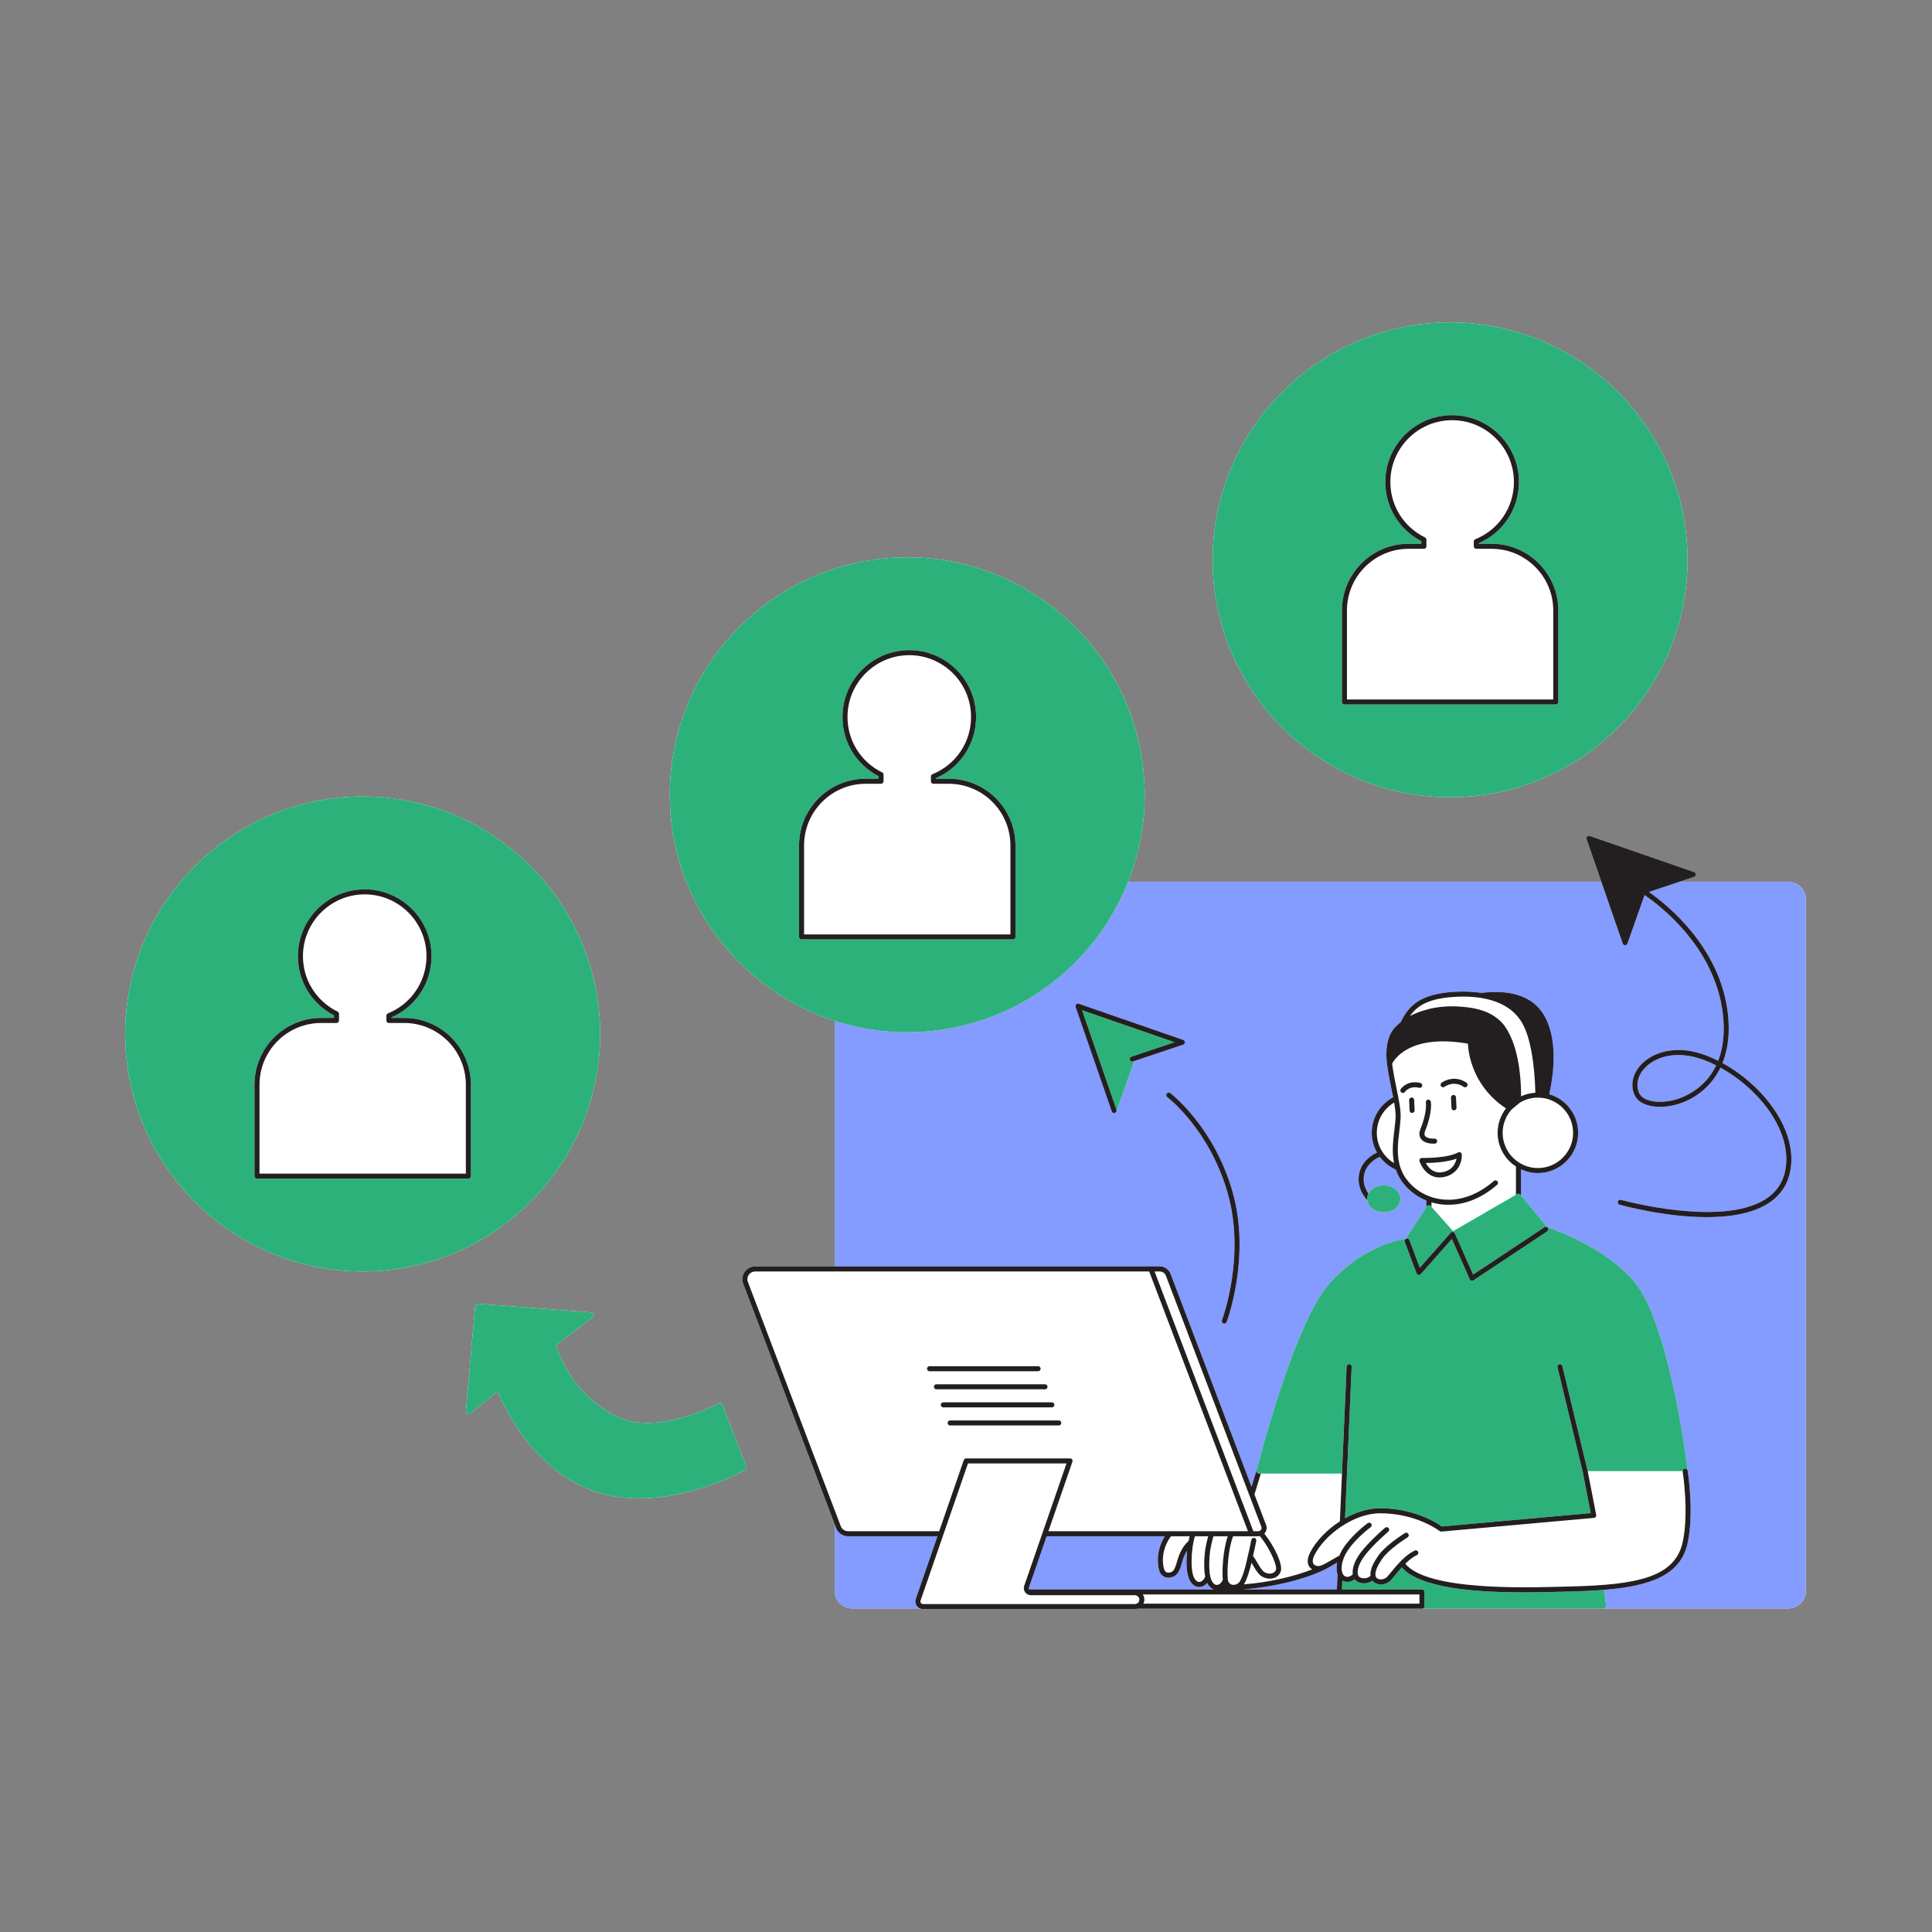 <svg xmlns="http://www.w3.org/2000/svg" xmlns:xlink="http://www.w3.org/1999/xlink" width="500" viewBox="0 0 375 375" height="500" preserveAspectRatio="xMidYMid meet"><rect x="0" y="0" width="375" height="375" fill="#808080" stroke="none"/><defs><clipPath id="b1300c1447"><path d="M 24.289 62.57 L 350.539 62.57 L 350.539 312.32 L 24.289 312.32 Z M 24.289 62.57 " clip-rule="nonzero"></path></clipPath><clipPath id="d74ee47d5a"><path d="M 162 171 L 350.539 171 L 350.539 312.32 L 162 312.32 Z M 162 171 " clip-rule="nonzero"></path></clipPath><clipPath id="aeb9b53ce5"><path d="M 24.289 62.57 L 328 62.57 L 328 312.32 L 24.289 312.32 Z M 24.289 62.57 " clip-rule="nonzero"></path></clipPath><clipPath id="33c9ac8ea5"><path d="M 49 80 L 348 80 L 348 312.32 L 49 312.32 Z M 49 80 " clip-rule="nonzero"></path></clipPath></defs><g clip-path="url(#b1300c1447)"><path fill="#ffffff" d="M 350.523 174.578 L 350.523 308.789 C 350.523 310.668 348.996 312.199 347.117 312.199 L 276.219 312.199 C 276.152 312.23 276.082 312.254 276.004 312.254 L 220.762 312.254 C 220.605 312.293 220.449 312.324 220.285 312.324 L 179.16 312.324 C 178.961 312.324 178.766 312.273 178.586 312.199 L 165.418 312.199 C 163.539 312.199 162.012 310.668 162.012 308.789 L 162.012 295.875 L 144.254 249.176 C 143.965 248.414 144.066 247.559 144.531 246.887 C 144.992 246.215 145.758 245.812 146.57 245.812 L 162.012 245.812 L 162.012 198.152 C 143.465 192.188 130.004 174.773 130.004 154.27 C 130.004 128.852 150.68 108.176 176.094 108.176 C 201.512 108.176 222.188 128.852 222.188 154.27 C 222.188 160.234 221.035 165.934 218.961 171.172 L 310.824 171.172 L 307.953 162.875 C 307.895 162.699 307.938 162.5 308.07 162.371 C 308.203 162.238 308.398 162.191 308.574 162.254 L 328.836 169.27 C 329.035 169.336 329.164 169.523 329.164 169.734 C 329.164 169.941 329.031 170.129 328.832 170.195 L 325.914 171.172 L 347.117 171.172 C 348.996 171.172 350.523 172.699 350.523 174.578 Z M 281.465 154.758 C 306.879 154.758 327.555 134.078 327.555 108.664 C 327.555 83.246 306.879 62.57 281.465 62.57 C 256.051 62.57 235.375 83.246 235.375 108.664 C 235.375 134.078 256.051 154.758 281.465 154.758 Z M 116.488 200.699 C 116.488 175.281 95.812 154.602 70.395 154.602 C 44.98 154.602 24.305 175.281 24.305 200.699 C 24.305 226.113 44.98 246.793 70.395 246.793 C 95.812 246.793 116.488 226.113 116.488 200.699 Z M 140.223 272.621 C 140.172 272.492 140.07 272.387 139.938 272.34 C 139.805 272.289 139.66 272.305 139.535 272.367 C 139.418 272.43 127.727 278.66 120.098 275.102 C 111.293 270.996 108.457 262.816 107.965 261.156 L 115.066 255.621 C 115.223 255.496 115.289 255.285 115.23 255.094 C 115.172 254.898 115.004 254.762 114.801 254.746 L 92.75 253.055 C 92.492 253.016 92.25 253.234 92.227 253.5 L 90.422 273.977 C 90.406 274.172 90.508 274.359 90.68 274.449 C 90.855 274.543 91.066 274.52 91.215 274.398 L 96.562 270.059 C 97.801 273.074 103.711 285.895 116.047 289.691 C 118.703 290.508 121.418 290.836 124.07 290.836 C 134.863 290.836 144.582 285.391 144.703 285.324 C 144.914 285.203 145.004 284.949 144.914 284.723 Z M 140.223 272.621 " fill-opacity="1" fill-rule="nonzero"></path></g><g clip-path="url(#d74ee47d5a)"><path fill="#849bff" d="M 331.078 205.875 C 331.762 206.148 332.438 206.453 333.105 206.793 C 330.906 211.395 326.832 212.969 325.227 213.426 C 322.121 214.301 319.062 213.82 318.254 212.328 C 317.445 210.828 317.785 208.945 319.145 207.418 C 320.41 206 322.707 204.777 325.777 204.777 C 327.352 204.777 329.133 205.098 331.078 205.875 Z M 234.512 307.598 C 234.441 307.488 234.379 307.367 234.316 307.238 C 233.953 307.664 233.5 307.957 232.984 308.02 C 232.91 308.031 232.836 308.035 232.766 308.035 C 232.113 308.035 231.512 307.672 231.09 307.02 C 230.395 305.941 230.172 304.113 230.387 301.273 C 230.395 301.164 230.406 301.066 230.418 300.961 C 230.207 301.289 229.988 301.691 229.785 302.195 C 229.621 302.594 229.504 303 229.395 303.395 C 229.172 304.172 228.965 304.91 228.426 305.543 C 228.055 305.984 227.207 306.355 226.391 306.184 C 225.715 306.043 225.223 305.562 225.008 304.836 C 224.547 303.289 224.562 300.781 225.977 298.383 C 226.016 298.316 226.066 298.254 226.109 298.188 L 203.156 298.188 L 199.719 308.133 C 199.676 308.254 199.695 308.383 199.77 308.484 C 199.785 308.508 199.805 308.516 199.824 308.531 C 199.867 308.52 199.906 308.508 199.953 308.508 L 235.617 308.508 C 235.191 308.359 234.809 308.055 234.512 307.598 Z M 259.547 303.301 C 259.391 303.391 259.223 303.484 259.074 303.57 C 258.809 303.73 258.547 303.883 258.293 304.027 C 254.711 306.172 247.812 308.027 241.172 308.508 L 259.496 308.508 L 259.621 305.609 C 259.426 305.035 259.363 304.234 259.547 303.301 Z M 181.961 298.188 L 164.602 298.188 C 163.996 298.188 163.43 297.961 162.988 297.582 C 162.68 297.316 162.43 296.98 162.281 296.59 L 162.012 295.875 L 162.012 308.789 C 162.012 310.668 163.539 312.199 165.418 312.199 L 178.586 312.199 C 178.336 312.094 178.109 311.926 177.949 311.699 C 177.844 311.555 177.781 311.391 177.734 311.223 C 177.66 310.938 177.656 310.637 177.754 310.352 Z M 350.523 174.578 L 350.523 308.789 C 350.523 310.668 348.996 312.199 347.117 312.199 L 311.266 312.199 C 311.406 312.199 311.539 312.137 311.633 312.031 C 311.727 311.926 311.766 311.781 311.746 311.645 L 311.691 311.223 L 311.328 308.59 C 320.613 307.828 326.234 305.637 327.566 299.516 C 328.848 293.645 327.625 285.793 327.57 285.465 C 327.57 285.461 327.57 285.461 327.57 285.461 C 326.066 272.902 322.508 256.512 318.242 250.188 C 313.188 242.691 301.785 238.676 300.332 238.191 L 295.219 232.016 L 295.219 226.965 C 296.219 227.43 297.328 227.695 298.5 227.695 C 302.809 227.695 306.312 224.191 306.312 219.883 C 306.312 216.344 303.945 213.352 300.711 212.395 C 301.672 207.977 302.41 201.188 299.43 196.645 C 296.605 192.332 290.98 192.285 287.559 192.727 C 285.719 192.441 283.863 192.414 282.195 192.52 C 275.777 192.918 273.422 195.148 271.891 198.379 C 271.609 198.605 271.344 198.84 271.102 199.09 C 271.094 199.094 271.09 199.098 271.086 199.102 C 271.078 199.105 271.074 199.113 271.066 199.117 C 271.062 199.121 271.055 199.129 271.051 199.133 C 271.047 199.137 271.043 199.141 271.039 199.145 C 268.453 201.434 269.188 206.27 269.219 206.477 C 269.453 208.324 269.824 210.121 270.148 211.703 C 270.238 212.148 270.328 212.574 270.41 212.988 C 267.945 214.301 266.262 216.898 266.262 219.883 C 266.262 221.273 266.629 222.582 267.27 223.715 C 266.699 223.973 264.23 225.23 263.781 227.977 C 263.348 230.617 264.902 232.441 265.379 232.93 C 265.531 234.258 266.902 235.309 268.586 235.309 C 270.367 235.309 271.816 234.137 271.816 232.695 C 271.816 231.254 270.367 230.082 268.586 230.082 C 267.25 230.082 266.105 230.738 265.609 231.672 C 265.109 230.965 264.484 229.719 264.746 228.137 C 265.152 225.641 267.73 224.578 267.754 224.566 C 267.777 224.559 267.793 224.543 267.809 224.531 C 268.613 225.613 269.688 226.48 270.934 227.031 C 271.277 228.023 271.793 228.996 272.566 229.914 C 273.738 231.309 275.211 232.363 276.867 233.031 L 276.867 234.281 L 272.84 240.438 C 271.41 240.656 263.926 242.137 257.711 249.527 C 251.031 257.469 244.223 284.094 243.895 285.398 L 242.926 288.578 L 227.215 247.262 C 226.883 246.395 226.039 245.812 225.113 245.812 L 162.012 245.812 L 162.012 198.152 C 162.336 198.258 162.66 198.355 162.988 198.453 C 167.145 199.688 171.543 200.363 176.098 200.363 C 195.176 200.363 211.582 188.711 218.578 172.148 C 218.711 171.824 218.832 171.496 218.961 171.172 L 310.824 171.172 L 311.164 172.148 L 314.969 183.137 C 315.035 183.332 315.223 183.465 315.43 183.465 C 315.637 183.465 315.82 183.332 315.891 183.137 L 319.207 173.738 C 321.812 175.488 333.734 184.242 334.535 198.32 C 334.711 201.426 334.273 203.91 333.496 205.895 C 332.816 205.551 332.129 205.242 331.441 204.965 C 325.219 202.484 320.539 204.383 318.414 206.766 C 316.773 208.609 316.383 210.918 317.398 212.789 C 318.426 214.703 321.91 215.375 325.492 214.363 C 328.734 213.445 332.039 211.156 333.938 207.23 C 341.539 211.414 347.957 219.656 346.527 227.113 C 346.059 229.57 344.723 231.496 342.555 232.84 C 333.914 238.191 314.812 232.941 314.621 232.887 C 314.359 232.816 314.094 232.969 314.02 233.227 C 313.949 233.484 314.098 233.758 314.359 233.828 C 314.883 233.977 323.129 236.246 331.297 236.246 C 335.633 236.246 339.945 235.605 343.066 233.672 C 345.477 232.18 346.965 230.035 347.488 227.297 C 349 219.391 342.281 210.695 334.332 206.336 C 335.227 204.125 335.688 201.449 335.508 198.27 C 334.715 184.246 323.289 175.371 320.059 173.137 L 323 172.148 L 325.914 171.172 L 347.117 171.172 C 348.996 171.172 350.523 172.699 350.523 174.578 Z M 229.652 202.77 C 229.852 202.703 229.984 202.516 229.984 202.309 C 229.984 202.098 229.855 201.91 229.656 201.844 L 209.395 194.828 C 209.219 194.766 209.023 194.812 208.891 194.945 C 208.758 195.078 208.715 195.273 208.773 195.449 L 215.789 215.711 C 215.824 215.812 215.887 215.891 215.969 215.949 C 216.051 216.008 216.148 216.039 216.25 216.039 C 216.305 216.039 216.355 216.031 216.41 216.012 C 216.445 216 216.469 215.98 216.5 215.961 C 216.516 215.949 216.531 215.945 216.547 215.934 C 216.617 215.879 216.668 215.809 216.699 215.73 C 216.703 215.723 216.707 215.719 216.711 215.715 L 220.156 205.953 Z M 239.215 231.25 C 235.566 218.559 227.234 212.23 227.152 212.168 C 226.938 212.008 226.629 212.051 226.469 212.27 C 226.305 212.484 226.352 212.789 226.566 212.953 C 226.648 213.012 234.723 219.16 238.273 231.52 C 241.828 243.887 237.227 256.125 237.18 256.25 C 237.082 256.5 237.207 256.781 237.461 256.879 C 237.516 256.902 237.578 256.914 237.637 256.914 C 237.832 256.914 238.016 256.793 238.09 256.598 C 238.141 256.473 242.863 243.938 239.215 231.25 Z M 239.215 231.25 " fill-opacity="1" fill-rule="nonzero"></path></g><g clip-path="url(#aeb9b53ce5)"><path fill="#2db17b" d="M 311.688 311.223 L 311.746 311.645 C 311.766 311.781 311.727 311.926 311.633 312.031 C 311.539 312.137 311.406 312.199 311.262 312.199 L 276.219 312.199 C 276.379 312.117 276.492 311.957 276.492 311.762 L 276.492 308.996 C 276.492 308.727 276.273 308.508 276.004 308.508 L 260.473 308.508 L 260.547 306.777 C 260.555 306.781 260.559 306.785 260.562 306.785 C 260.75 306.895 260.953 306.98 261.176 307.016 C 261.289 307.035 261.402 307.047 261.516 307.047 C 262.016 307.047 262.516 306.859 262.945 306.547 C 262.945 306.551 262.945 306.551 262.949 306.551 C 263.293 306.992 263.883 307.273 264.562 307.32 C 264.633 307.324 264.699 307.324 264.766 307.324 C 265.379 307.324 265.953 307.129 266.387 306.797 C 266.398 306.816 266.406 306.84 266.422 306.859 C 266.742 307.266 267.32 307.52 267.965 307.535 C 267.988 307.539 268.012 307.539 268.035 307.539 C 268.812 307.539 269.551 307.199 270.078 306.598 C 270.254 306.402 270.465 306.141 270.707 305.848 C 271.102 305.367 271.57 304.793 272.086 304.227 C 275.672 308.355 286.809 309.078 295.785 309.078 C 298.629 309.078 301.262 309.008 303.355 308.949 L 304.816 308.91 C 306.785 308.863 308.621 308.781 310.352 308.66 C 310.68 308.637 311.008 308.617 311.328 308.59 Z M 327.57 285.461 C 327.527 285.195 327.27 285.012 327.012 285.055 C 326.77 285.094 326.609 285.305 326.609 285.539 L 308.168 285.539 L 308.148 285.445 C 308.148 285.441 308.148 285.438 308.145 285.434 C 308.145 285.43 308.148 285.426 308.145 285.422 L 308.055 285.051 L 303.254 265.156 C 303.188 264.891 302.93 264.734 302.664 264.793 C 302.402 264.859 302.238 265.121 302.305 265.383 L 307.191 285.633 L 307.191 285.637 L 308.758 293.695 L 308.305 293.738 L 279.871 296.289 C 276.598 294.039 272.238 292.754 267.879 292.754 C 267.875 292.754 267.871 292.754 267.867 292.754 C 265.555 292.754 263.227 293.504 261.129 294.664 C 261.113 294.676 261.094 294.684 261.074 294.695 L 261.473 285.551 L 262.355 265.289 C 262.367 265.02 262.156 264.793 261.887 264.781 C 261.617 264.781 261.387 264.977 261.375 265.246 L 260.516 285.047 L 260.473 286.023 L 244.359 286.023 C 244.211 286.023 244.066 285.957 243.977 285.836 C 243.883 285.719 243.852 285.562 243.887 285.418 C 243.887 285.414 243.891 285.402 243.891 285.398 C 244.223 284.094 251.031 257.469 257.711 249.527 C 263.922 242.137 271.406 240.656 272.836 240.438 L 276.867 234.277 L 276.949 234.156 C 277.031 234.027 277.168 233.949 277.32 233.938 C 277.469 233.922 277.621 233.984 277.723 234.098 L 277.844 234.238 L 282.043 238.973 L 294.242 231.91 L 294.488 231.766 C 294.691 231.648 294.957 231.695 295.109 231.879 L 295.219 232.016 L 300.332 238.188 C 301.785 238.676 313.188 242.688 318.242 250.184 C 322.508 256.512 326.066 272.898 327.57 285.461 Z M 300.453 238.34 C 300.301 238.113 299.996 238.055 299.773 238.203 L 299.32 238.504 L 285.938 247.391 L 282.566 239.801 L 282.387 239.398 C 282.32 239.246 282.18 239.141 282.016 239.113 C 281.855 239.09 281.688 239.148 281.574 239.273 L 281.289 239.598 L 275.582 246.051 L 273.668 240.949 L 273.582 240.719 C 273.488 240.469 273.203 240.336 272.953 240.434 C 272.699 240.527 272.574 240.809 272.668 241.062 L 274.953 247.156 C 275.012 247.316 275.152 247.434 275.32 247.465 C 275.488 247.5 275.664 247.438 275.777 247.309 L 281.805 240.488 L 285.277 248.312 C 285.336 248.445 285.449 248.543 285.59 248.586 C 285.633 248.598 285.68 248.605 285.723 248.605 C 285.82 248.605 285.914 248.578 285.996 248.523 L 300.117 239.148 L 300.316 239.016 C 300.539 238.867 300.602 238.562 300.453 238.34 Z M 265.609 231.676 C 265.441 231.988 265.352 232.332 265.352 232.695 C 265.352 232.777 265.371 232.852 265.379 232.93 C 265.527 234.262 266.898 235.309 268.586 235.309 C 270.367 235.309 271.816 234.137 271.816 232.695 C 271.816 231.258 270.367 230.082 268.586 230.082 C 267.25 230.086 266.102 230.742 265.609 231.676 Z M 235.375 108.664 C 235.375 83.246 256.051 62.57 281.465 62.57 C 306.879 62.57 327.555 83.246 327.555 108.664 C 327.555 134.078 306.879 154.758 281.465 154.758 C 256.051 154.758 235.375 134.078 235.375 108.664 Z M 260.465 136.25 C 260.465 136.523 260.68 136.738 260.953 136.738 L 301.977 136.738 C 302.246 136.738 302.465 136.523 302.465 136.25 L 302.465 118.492 C 302.465 111.355 296.66 105.547 289.523 105.547 L 287.039 105.547 L 287.039 105.441 C 291.781 103.375 294.828 98.746 294.828 93.555 C 294.828 86.402 289.012 80.586 281.859 80.586 C 274.707 80.586 268.891 86.402 268.891 93.555 C 268.891 98.434 271.566 102.812 275.891 105.055 L 275.891 105.547 L 273.406 105.547 C 266.27 105.547 260.465 111.355 260.465 118.492 Z M 218.574 172.148 C 211.582 188.711 195.172 200.363 176.094 200.363 C 171.543 200.363 167.145 199.688 162.988 198.453 C 162.66 198.355 162.336 198.258 162.012 198.152 C 143.465 192.188 130.004 174.773 130.004 154.27 C 130.004 128.852 150.68 108.176 176.094 108.176 C 201.512 108.176 222.188 128.852 222.188 154.27 C 222.188 160.234 221.035 165.934 218.961 171.172 C 218.832 171.496 218.711 171.828 218.574 172.148 Z M 197.098 164.098 C 197.098 156.961 191.289 151.152 184.152 151.152 L 181.668 151.152 L 181.668 151.047 C 186.41 148.98 189.457 144.352 189.457 139.16 C 189.457 132.008 183.641 126.191 176.488 126.191 C 169.34 126.191 163.523 132.012 163.523 139.16 C 163.523 144.039 166.195 148.414 170.52 150.66 L 170.52 151.152 L 168.035 151.152 C 160.898 151.152 155.094 156.961 155.094 164.098 L 155.094 181.859 C 155.094 182.129 155.312 182.348 155.582 182.348 L 196.609 182.348 C 196.879 182.348 197.098 182.129 197.098 181.859 Z M 70.395 246.793 C 44.98 246.793 24.305 226.113 24.305 200.699 C 24.305 175.281 44.98 154.602 70.395 154.602 C 95.812 154.602 116.488 175.281 116.488 200.699 C 116.488 226.113 95.812 246.793 70.395 246.793 Z M 91.398 210.523 C 91.398 203.387 85.59 197.582 78.457 197.582 L 75.973 197.582 L 75.973 197.473 C 80.715 195.406 83.758 190.777 83.758 185.59 C 83.758 178.438 77.941 172.621 70.789 172.621 C 63.641 172.621 57.824 178.438 57.824 185.59 C 57.824 190.465 60.496 194.844 64.82 197.09 L 64.82 197.582 L 62.336 197.582 C 55.199 197.582 49.395 203.387 49.395 210.523 L 49.395 228.285 C 49.395 228.555 49.613 228.773 49.883 228.773 L 90.91 228.773 C 91.18 228.773 91.398 228.555 91.398 228.285 Z M 140.223 272.621 C 140.172 272.492 140.07 272.387 139.938 272.34 C 139.805 272.289 139.66 272.305 139.535 272.367 C 139.418 272.43 127.727 278.66 120.098 275.102 C 111.293 270.996 108.457 262.816 107.965 261.156 L 115.066 255.621 C 115.223 255.496 115.289 255.285 115.23 255.094 C 115.172 254.898 115.004 254.762 114.801 254.746 L 92.75 253.055 C 92.492 253.016 92.25 253.234 92.227 253.5 L 90.422 273.977 C 90.406 274.172 90.508 274.359 90.68 274.449 C 90.855 274.543 91.066 274.52 91.215 274.398 L 96.562 270.059 C 97.801 273.074 103.711 285.895 116.047 289.691 C 118.703 290.508 121.418 290.836 124.07 290.836 C 134.863 290.836 144.582 285.391 144.703 285.324 C 144.914 285.203 145.004 284.949 144.914 284.723 Z M 219.312 205.723 C 219.273 205.605 219.285 205.484 219.328 205.379 C 219.348 205.336 219.375 205.293 219.41 205.258 C 219.422 205.242 219.43 205.227 219.441 205.211 C 219.492 205.164 219.551 205.125 219.621 205.102 L 227.98 202.297 L 210.027 196.082 L 216.715 215.391 C 216.754 215.508 216.742 215.625 216.699 215.73 C 216.703 215.723 216.711 215.719 216.711 215.715 L 220.156 205.953 L 229.652 202.77 L 219.93 206.027 C 219.676 206.121 219.398 205.977 219.312 205.723 Z M 219.312 205.723 " fill-opacity="1" fill-rule="nonzero"></path></g><g clip-path="url(#33c9ac8ea5)"><path fill="#231f20" d="M 299.43 196.641 C 296.605 192.332 290.977 192.285 287.555 192.727 C 285.719 192.441 283.863 192.414 282.191 192.52 C 275.777 192.918 273.418 195.148 271.891 198.379 C 271.609 198.605 271.344 198.84 271.098 199.09 C 271.094 199.094 271.09 199.094 271.086 199.102 C 271.078 199.105 271.074 199.109 271.066 199.117 C 271.062 199.121 271.055 199.125 271.051 199.133 C 271.047 199.137 271.043 199.141 271.039 199.145 C 268.453 201.434 269.188 206.266 269.219 206.473 C 269.219 206.477 269.219 206.477 269.219 206.477 C 269.453 208.324 269.824 210.121 270.148 211.703 C 270.238 212.148 270.328 212.574 270.41 212.988 C 267.941 214.301 266.258 216.898 266.258 219.883 C 266.258 221.273 266.629 222.578 267.27 223.715 C 266.695 223.973 264.23 225.23 263.781 227.977 C 263.348 230.617 264.902 232.441 265.379 232.93 C 265.371 232.852 265.352 232.773 265.352 232.695 C 265.352 232.332 265.441 231.988 265.609 231.672 C 265.109 230.965 264.484 229.719 264.746 228.137 C 265.152 225.641 267.73 224.578 267.754 224.566 C 267.777 224.559 267.789 224.543 267.809 224.531 C 268.613 225.613 269.688 226.48 270.934 227.031 C 271.277 228.023 271.793 228.996 272.566 229.914 C 273.738 231.309 275.211 232.363 276.867 233.031 L 276.867 234.281 L 276.949 234.156 C 277.031 234.027 277.168 233.949 277.32 233.938 C 277.469 233.922 277.621 233.984 277.723 234.098 L 277.844 234.238 L 277.844 233.367 C 278.598 233.594 279.383 233.746 280.191 233.809 C 280.484 233.832 280.797 233.848 281.129 233.848 C 283.59 233.848 286.992 233.086 290.594 229.969 C 290.801 229.793 290.82 229.484 290.645 229.281 C 290.469 229.074 290.16 229.055 289.957 229.23 C 286.129 232.543 282.578 233.023 280.27 232.836 C 277.523 232.617 275.055 231.355 273.316 229.285 C 271.758 227.434 271.328 225.352 271.316 223.277 C 271.312 221.984 271.465 220.695 271.617 219.469 C 271.719 218.617 271.816 217.801 271.852 217.043 C 271.863 216.715 271.871 216.398 271.855 216.094 C 271.793 214.844 271.477 213.297 271.109 211.504 C 270.793 209.973 270.441 208.238 270.207 206.469 C 270.613 205.668 273.648 200.613 284.918 202.574 C 284.996 204.293 285.75 210.801 292.312 215.137 C 291.301 216.453 290.691 218.094 290.691 219.883 C 290.691 222.617 292.109 225.027 294.246 226.422 L 294.246 231.906 L 294.488 231.766 C 294.695 231.648 294.957 231.691 295.109 231.879 L 295.223 232.012 L 295.223 226.961 C 296.223 227.426 297.332 227.691 298.504 227.691 C 302.812 227.691 306.316 224.188 306.316 219.879 C 306.316 216.34 303.949 213.348 300.715 212.391 C 301.672 207.973 302.41 201.188 299.43 196.641 Z M 270.879 216.145 C 270.922 217.066 270.789 218.176 270.645 219.352 C 270.406 221.305 270.137 223.547 270.582 225.75 C 268.582 224.559 267.238 222.379 267.238 219.883 C 267.238 217.383 268.59 215.199 270.602 214.008 C 270.742 214.801 270.848 215.523 270.879 216.145 Z M 273.672 197.215 C 275.125 195.125 277.422 193.797 282.254 193.496 C 286.742 193.215 292.68 193.855 295.418 198.5 C 297.688 202.352 297.973 210.129 298.008 212.098 C 297.023 212.16 296.09 212.402 295.238 212.797 C 295.254 210.57 295.07 204.488 292.781 200.324 C 292.73 200.227 292.676 200.137 292.625 200.047 C 292.602 200.008 292.582 199.969 292.559 199.934 C 292.242 199.391 291.902 198.91 291.535 198.516 C 291.508 198.488 291.477 198.465 291.449 198.434 C 291.242 198.211 291.02 198 290.77 197.797 C 289.156 196.445 287 195.695 284.102 195.438 C 283.969 195.422 283.836 195.41 283.707 195.402 C 283.461 195.383 283.215 195.367 282.961 195.359 C 282.793 195.352 282.629 195.332 282.457 195.328 C 282.332 195.324 282.215 195.336 282.09 195.336 C 281.926 195.332 281.777 195.324 281.613 195.324 C 281.309 195.324 281.016 195.344 280.719 195.359 C 280.715 195.359 280.707 195.359 280.703 195.359 C 279.258 195.43 277.902 195.66 276.625 196.047 C 275.555 196.348 274.566 196.738 273.672 197.215 Z M 305.336 219.883 C 305.336 223.652 302.27 226.719 298.5 226.719 C 294.73 226.719 291.664 223.652 291.664 219.883 C 291.664 218.152 292.316 216.578 293.379 215.371 L 295 214.023 C 296.023 213.41 297.219 213.047 298.5 213.047 C 302.27 213.047 305.336 216.113 305.336 219.883 Z M 279.426 228.547 C 279.727 228.547 280.043 228.512 280.375 228.434 C 283.199 227.789 283.809 225.309 283.738 224.086 C 283.727 223.922 283.633 223.77 283.488 223.688 C 283.34 223.605 283.16 223.605 283.016 223.688 C 280.855 224.871 276.055 224.758 276.008 224.758 C 275.855 224.754 275.699 224.824 275.605 224.953 C 275.508 225.078 275.48 225.246 275.531 225.395 C 275.91 226.574 277.176 228.547 279.426 228.547 Z M 282.703 224.898 C 282.543 225.746 281.996 227.062 280.16 227.48 C 278.254 227.922 277.207 226.586 276.746 225.738 C 278.066 225.723 280.793 225.602 282.703 224.898 Z M 274.484 213.496 L 274.578 215.508 C 274.59 215.777 274.383 216.008 274.113 216.02 C 274.105 216.02 274.098 216.02 274.09 216.02 C 273.832 216.02 273.613 215.816 273.602 215.555 L 273.512 213.543 C 273.496 213.273 273.707 213.043 273.973 213.031 C 274.246 212.996 274.473 213.227 274.484 213.496 Z M 281.73 215.055 L 281.637 213.043 C 281.621 212.773 281.832 212.543 282.102 212.531 C 282.359 212.496 282.602 212.727 282.609 212.996 L 282.703 215.008 C 282.719 215.277 282.508 215.508 282.238 215.52 C 282.23 215.52 282.223 215.52 282.219 215.52 C 281.957 215.52 281.742 215.316 281.73 215.055 Z M 275.703 219.172 C 277.051 215.844 276.762 214.031 276.758 214.012 C 276.711 213.746 276.891 213.496 277.152 213.445 C 277.418 213.402 277.672 213.574 277.719 213.836 C 277.734 213.922 278.078 215.914 276.609 219.539 C 276.449 219.941 276.441 220.262 276.598 220.48 C 276.855 220.84 277.559 221.047 278.445 221.004 C 278.699 220.996 278.945 221.203 278.953 221.469 C 278.965 221.738 278.758 221.969 278.488 221.98 C 278.402 221.984 278.316 221.984 278.23 221.984 C 277.105 221.984 276.227 221.648 275.801 221.043 C 275.555 220.695 275.336 220.086 275.703 219.172 Z M 327.57 285.461 C 327.527 285.195 327.27 285.012 327.012 285.055 C 326.77 285.094 326.609 285.305 326.609 285.539 C 326.609 285.562 326.602 285.59 326.605 285.613 C 326.621 285.695 327.855 293.613 326.613 299.309 C 325.121 306.156 317.793 307.621 304.793 307.934 L 303.332 307.973 C 295.398 308.188 277.047 308.688 272.762 303.527 C 273.469 302.828 274.238 302.199 275.016 301.848 C 275.266 301.738 275.371 301.449 275.262 301.203 C 275.148 300.957 274.859 300.848 274.613 300.957 C 274.605 300.965 274.594 300.969 274.582 300.977 C 272.738 301.824 271.062 303.871 269.953 305.227 C 269.719 305.512 269.516 305.762 269.348 305.953 C 268.863 306.5 268.277 306.578 267.992 306.559 C 267.598 306.547 267.305 306.398 267.188 306.254 C 266.68 305.605 267.047 304.367 268.281 302.574 C 269.566 300.695 272.953 298.559 273.188 298.414 C 273.191 298.41 273.207 298.398 273.207 298.398 C 273.438 298.258 273.508 297.957 273.367 297.727 C 273.227 297.5 272.926 297.426 272.695 297.57 C 272.668 297.586 272.523 297.676 272.309 297.816 C 271.309 298.469 268.66 300.293 267.477 302.02 C 266.715 303.125 265.852 304.609 266.023 305.867 C 265.977 305.891 265.93 305.914 265.891 305.953 C 265.609 306.227 265.133 306.379 264.633 306.344 C 264.234 306.316 263.891 306.168 263.719 305.949 C 263.344 305.469 263.352 303.93 264.973 301.832 C 266.578 299.754 269.441 297.309 269.473 297.285 C 269.527 297.238 269.566 297.18 269.594 297.117 C 269.676 296.949 269.656 296.746 269.527 296.594 C 269.355 296.391 269.047 296.363 268.84 296.539 C 268.812 296.562 268.637 296.711 268.375 296.941 C 267.48 297.734 265.488 299.562 264.199 301.234 C 262.844 302.988 262.426 304.523 262.574 305.582 C 262.227 305.93 261.754 306.125 261.34 306.051 C 260.973 305.988 260.699 305.734 260.551 305.316 C 260.266 304.5 260.34 302.906 261.492 301.105 C 262.816 299.039 265.074 297.184 265.805 296.613 C 265.949 296.5 266.043 296.43 266.047 296.426 C 266.266 296.27 266.312 295.961 266.152 295.746 C 265.992 295.527 265.684 295.48 265.469 295.641 C 265.34 295.734 262.355 297.945 260.668 300.578 C 260.371 301.043 260.145 301.5 259.961 301.938 C 259.48 302.199 259.016 302.473 258.578 302.73 C 257.684 303.258 256.91 303.715 256.234 303.93 C 255.863 304.043 255.289 303.957 255 303.617 C 254.688 303.246 254.75 302.586 255.18 301.758 C 257.176 297.883 262.75 293.734 267.867 293.73 C 267.871 293.73 267.875 293.73 267.879 293.73 C 272.109 293.73 276.328 294.992 279.461 297.191 C 279.551 297.258 279.664 297.289 279.785 297.277 L 309.383 294.621 C 309.523 294.609 309.648 294.539 309.73 294.43 C 309.812 294.316 309.848 294.176 309.82 294.043 L 308.168 285.539 L 308.152 285.445 C 308.152 285.441 308.148 285.438 308.148 285.434 C 308.145 285.43 308.148 285.426 308.145 285.422 L 308.055 285.051 L 303.254 265.156 C 303.191 264.891 302.93 264.734 302.664 264.793 C 302.402 264.859 302.242 265.121 302.305 265.383 L 307.191 285.633 L 307.191 285.637 L 308.758 293.695 L 308.305 293.738 L 279.871 296.289 C 276.598 294.039 272.238 292.754 267.879 292.754 C 267.875 292.754 267.871 292.754 267.867 292.754 C 265.555 292.754 263.227 293.504 261.129 294.664 C 261.113 294.676 261.094 294.684 261.074 294.695 L 261.473 285.551 L 262.355 265.289 C 262.367 265.02 262.156 264.793 261.887 264.781 C 261.621 264.781 261.391 264.977 261.379 265.246 L 260.516 285.047 L 260.473 286.023 L 260.07 295.297 C 257.516 296.941 255.414 299.168 254.309 301.309 C 253.516 302.848 253.84 303.758 254.25 304.246 C 254.383 304.402 254.539 304.52 254.703 304.621 C 251.285 305.949 246.496 307.137 241.438 307.52 C 242.078 306.539 242.617 304.586 242.914 303.328 C 242.984 303.449 243.059 303.57 243.133 303.695 C 243.605 304.5 244.094 305.328 244.656 305.797 C 245.297 306.328 246.324 306.547 247.152 306.324 C 247.836 306.141 248.344 305.68 248.582 305.027 C 249.062 303.723 247.398 300.168 245.398 297.672 C 245.457 297.613 245.516 297.555 245.562 297.488 C 245.867 297.051 245.934 296.492 245.746 295.996 L 243.492 290.074 L 244.723 286.027 L 244.359 286.027 C 244.211 286.027 244.066 285.957 243.977 285.836 C 243.883 285.719 243.852 285.562 243.887 285.418 C 243.887 285.414 243.891 285.402 243.891 285.398 L 242.926 288.582 L 227.211 247.262 C 226.883 246.395 226.039 245.812 225.113 245.812 L 146.57 245.812 C 145.754 245.812 144.992 246.215 144.531 246.887 C 144.066 247.559 143.965 248.414 144.254 249.176 L 162.012 295.871 L 162.281 296.59 C 162.434 296.98 162.68 297.316 162.988 297.582 C 163.43 297.961 163.996 298.188 164.602 298.188 L 181.961 298.188 L 177.754 310.352 C 177.656 310.637 177.66 310.938 177.734 311.219 C 177.781 311.391 177.848 311.555 177.949 311.699 C 178.113 311.926 178.336 312.094 178.586 312.199 C 178.766 312.273 178.961 312.324 179.16 312.324 L 220.285 312.324 C 220.449 312.324 220.605 312.293 220.762 312.254 L 276.004 312.254 C 276.082 312.254 276.152 312.23 276.219 312.199 C 276.379 312.117 276.492 311.957 276.492 311.762 L 276.492 308.996 C 276.492 308.727 276.273 308.508 276.004 308.508 L 260.473 308.508 L 260.547 306.777 C 260.555 306.781 260.559 306.785 260.562 306.785 C 260.754 306.895 260.953 306.98 261.176 307.016 C 261.289 307.035 261.402 307.047 261.52 307.047 C 262.016 307.047 262.516 306.859 262.945 306.547 C 262.949 306.551 262.949 306.551 262.949 306.551 C 263.293 306.992 263.883 307.273 264.562 307.32 C 264.633 307.324 264.699 307.324 264.77 307.324 C 265.379 307.324 265.953 307.129 266.387 306.797 C 266.402 306.816 266.406 306.84 266.422 306.859 C 266.742 307.266 267.32 307.52 267.965 307.535 C 267.988 307.539 268.012 307.539 268.035 307.539 C 268.812 307.539 269.551 307.199 270.078 306.598 C 270.254 306.402 270.465 306.141 270.707 305.848 C 271.102 305.367 271.57 304.793 272.09 304.227 C 275.672 308.355 286.809 309.078 295.785 309.078 C 298.629 309.078 301.262 309.008 303.359 308.949 L 304.816 308.91 C 306.785 308.863 308.621 308.781 310.352 308.66 C 310.68 308.637 311.008 308.617 311.328 308.59 C 320.609 307.828 326.23 305.637 327.566 299.516 C 328.848 293.645 327.625 285.793 327.57 285.461 Z M 199.953 308.508 C 199.906 308.508 199.867 308.523 199.824 308.535 C 199.805 308.516 199.785 308.508 199.77 308.488 C 199.695 308.383 199.676 308.254 199.719 308.133 L 203.156 298.188 L 226.109 298.188 C 226.066 298.258 226.016 298.316 225.977 298.387 C 224.562 300.781 224.547 303.289 225.008 304.836 C 225.223 305.562 225.715 306.043 226.391 306.184 C 227.207 306.355 228.055 305.984 228.426 305.543 C 228.965 304.91 229.172 304.172 229.395 303.395 C 229.504 303 229.621 302.598 229.785 302.195 C 229.988 301.691 230.207 301.289 230.418 300.961 C 230.406 301.066 230.395 301.164 230.387 301.273 C 230.172 304.117 230.395 305.941 231.09 307.02 C 231.512 307.676 232.113 308.035 232.766 308.035 C 232.836 308.035 232.91 308.031 232.984 308.02 C 233.496 307.957 233.953 307.664 234.316 307.238 C 234.379 307.367 234.441 307.488 234.512 307.602 C 234.809 308.059 235.191 308.359 235.617 308.508 Z M 237.348 306.609 C 237.129 307.176 236.723 307.574 236.289 307.629 C 235.828 307.68 235.52 307.355 235.332 307.066 C 234.77 306.191 234.59 304.508 234.785 301.926 C 234.906 300.332 235.371 298.719 235.531 298.188 L 238.309 298.188 C 237.391 300.758 237.164 304.992 237.348 306.609 Z M 233.809 301.852 C 233.676 303.613 233.711 304.984 233.922 306.027 C 233.707 306.598 233.301 306.996 232.863 307.051 C 232.418 307.102 232.098 306.777 231.91 306.488 C 231.344 305.613 231.164 303.93 231.363 301.344 C 231.477 299.82 231.801 298.625 231.934 298.188 L 234.512 298.188 C 234.297 298.93 233.922 300.379 233.809 301.852 Z M 230.691 299.125 C 230.344 299.414 229.535 300.211 228.879 301.828 C 228.695 302.277 228.574 302.707 228.453 303.125 C 228.254 303.832 228.082 304.438 227.68 304.91 C 227.516 305.105 227.02 305.32 226.59 305.23 C 226.27 305.16 226.059 304.941 225.945 304.559 C 225.543 303.207 225.562 301.008 226.816 298.883 C 226.965 298.637 227.129 298.414 227.293 298.188 L 230.918 298.188 C 230.852 298.43 230.773 298.742 230.691 299.125 Z M 247.664 304.691 C 247.535 305.047 247.277 305.277 246.898 305.379 C 246.375 305.523 245.68 305.379 245.277 305.047 C 244.848 304.688 244.383 303.898 243.973 303.203 C 243.711 302.754 243.461 302.332 243.211 302 C 243.52 300.754 243.824 299.156 243.84 299.082 C 243.891 298.816 243.715 298.562 243.449 298.512 C 243.184 298.465 242.93 298.637 242.879 298.898 C 242.875 298.918 242.527 300.75 242.207 301.988 C 242.203 301.996 242.207 302 242.207 302.008 C 242.203 302.012 242.199 302.012 242.199 302.016 C 241.867 303.699 241.102 306.594 240.453 307.199 C 240.059 307.574 239.484 307.715 239.031 307.555 C 238.758 307.461 238.414 307.219 238.328 306.617 C 238.121 305.129 238.375 300.715 239.297 298.336 C 239.312 298.285 239.316 298.238 239.32 298.188 L 244.23 298.188 C 244.336 298.188 244.441 298.172 244.543 298.148 C 246.492 300.531 247.949 303.914 247.664 304.691 Z M 225.113 246.793 C 225.637 246.793 226.113 247.121 226.297 247.609 L 244.828 296.344 C 244.906 296.543 244.879 296.758 244.758 296.934 C 244.637 297.109 244.445 297.211 244.23 297.211 L 243.273 297.211 L 224.102 246.793 Z M 164.602 297.211 C 163.98 297.211 163.418 296.82 163.195 296.242 L 145.168 248.828 C 144.988 248.359 145.051 247.855 145.336 247.441 C 145.617 247.027 146.07 246.793 146.57 246.793 L 223.055 246.793 L 242.227 297.211 L 203.496 297.211 L 208.156 283.723 C 208.207 283.574 208.184 283.41 208.094 283.281 C 208 283.152 207.855 283.078 207.695 283.078 L 187.531 283.078 C 187.324 283.078 187.137 283.207 187.07 283.406 L 182.297 297.211 Z M 220.285 311.348 L 179.16 311.348 C 178.992 311.348 178.844 311.27 178.746 311.133 C 178.648 310.996 178.625 310.828 178.68 310.672 L 187.879 284.055 L 207.008 284.055 L 198.797 307.816 C 198.652 308.23 198.719 308.695 198.973 309.055 C 199.23 309.414 199.645 309.625 200.086 309.625 L 220.281 309.625 C 220.758 309.625 221.145 310.012 221.145 310.484 C 221.145 310.961 220.758 311.348 220.285 311.348 Z M 275.516 309.484 L 275.516 311.273 L 221.934 311.273 C 222.051 311.035 222.121 310.77 222.121 310.484 C 222.121 310.117 222.008 309.773 221.82 309.484 Z M 241.172 308.508 C 247.812 308.027 254.711 306.172 258.293 304.027 C 258.547 303.883 258.809 303.73 259.074 303.57 C 259.223 303.484 259.391 303.391 259.547 303.301 C 259.363 304.234 259.426 305.035 259.621 305.609 L 259.492 308.508 Z M 300.453 238.34 C 300.602 238.562 300.539 238.867 300.316 239.016 L 300.113 239.148 L 285.992 248.523 C 285.914 248.578 285.82 248.605 285.723 248.605 C 285.676 248.605 285.633 248.598 285.586 248.586 C 285.449 248.543 285.336 248.445 285.277 248.316 L 281.805 240.492 L 275.777 247.309 C 275.66 247.438 275.488 247.5 275.32 247.465 C 275.152 247.434 275.012 247.316 274.953 247.156 L 272.668 241.062 C 272.57 240.809 272.699 240.527 272.953 240.434 C 273.203 240.336 273.488 240.469 273.582 240.719 L 273.668 240.953 L 275.582 246.055 L 281.289 239.598 L 281.574 239.273 C 281.684 239.152 281.852 239.09 282.016 239.113 C 282.18 239.141 282.32 239.246 282.387 239.398 L 282.566 239.801 L 285.934 247.391 L 299.32 238.504 L 299.773 238.203 C 299.996 238.055 300.301 238.113 300.453 238.34 Z M 201.5 266.156 L 180.422 266.156 C 180.152 266.156 179.934 265.938 179.934 265.668 C 179.934 265.398 180.152 265.18 180.422 265.18 L 201.5 265.18 C 201.77 265.18 201.988 265.398 201.988 265.668 C 201.988 265.938 201.77 266.156 201.5 266.156 Z M 202.836 269.664 L 181.754 269.664 C 181.484 269.664 181.266 269.445 181.266 269.176 C 181.266 268.906 181.484 268.688 181.754 268.688 L 202.836 268.688 C 203.105 268.688 203.324 268.906 203.324 269.176 C 203.324 269.445 203.105 269.664 202.836 269.664 Z M 204.168 273.172 L 183.09 273.172 C 182.82 273.172 182.602 272.953 182.602 272.684 C 182.602 272.414 182.82 272.195 183.09 272.195 L 204.168 272.195 C 204.438 272.195 204.656 272.414 204.656 272.684 C 204.656 272.953 204.438 273.172 204.168 273.172 Z M 205.504 276.684 L 184.422 276.684 C 184.152 276.684 183.934 276.465 183.934 276.195 C 183.934 275.922 184.152 275.707 184.422 275.707 L 205.504 275.707 C 205.773 275.707 205.992 275.922 205.992 276.195 C 205.992 276.465 205.773 276.684 205.504 276.684 Z M 272.668 211.961 C 272.57 212.078 272.434 212.141 272.293 212.141 C 272.184 212.141 272.07 212.102 271.98 212.027 C 271.773 211.855 271.742 211.547 271.914 211.34 C 273.441 209.492 275.625 210.18 275.719 210.211 C 275.973 210.293 276.113 210.57 276.031 210.824 C 275.945 211.082 275.672 211.223 275.414 211.137 C 275.348 211.117 273.766 210.637 272.668 211.961 Z M 284.098 210.957 C 282.176 209.656 280.461 210.887 280.391 210.941 C 280.172 211.102 279.867 211.059 279.707 210.844 C 279.547 210.625 279.59 210.32 279.805 210.16 C 280.602 209.562 282.637 208.785 284.645 210.145 C 284.867 210.297 284.926 210.602 284.773 210.824 C 284.68 210.965 284.527 211.039 284.371 211.039 C 284.277 211.039 284.18 211.012 284.098 210.957 Z M 260.953 136.738 L 301.977 136.738 C 302.246 136.738 302.465 136.523 302.465 136.25 L 302.465 118.492 C 302.465 111.355 296.66 105.547 289.523 105.547 L 287.039 105.547 L 287.039 105.441 C 291.781 103.375 294.828 98.746 294.828 93.555 C 294.828 86.402 289.012 80.586 281.859 80.586 C 274.707 80.586 268.891 86.402 268.891 93.555 C 268.891 98.434 271.566 102.812 275.891 105.055 L 275.891 105.547 L 273.406 105.547 C 266.27 105.547 260.465 111.355 260.465 118.492 L 260.465 136.25 C 260.465 136.523 260.684 136.738 260.953 136.738 Z M 261.441 118.492 C 261.441 111.895 266.809 106.523 273.406 106.523 L 276.379 106.523 C 276.648 106.523 276.867 106.305 276.867 106.035 L 276.867 104.754 C 276.867 104.57 276.762 104.398 276.594 104.316 C 272.445 102.281 269.867 98.16 269.867 93.555 C 269.867 86.945 275.246 81.562 281.859 81.562 C 288.473 81.562 293.852 86.945 293.852 93.555 C 293.852 98.457 290.914 102.816 286.367 104.664 C 286.184 104.738 286.062 104.918 286.062 105.117 L 286.062 106.035 C 286.062 106.309 286.281 106.523 286.551 106.523 L 289.523 106.523 C 296.121 106.523 301.488 111.895 301.488 118.492 L 301.488 135.766 L 261.441 135.766 Z M 155.582 182.344 L 196.609 182.344 C 196.879 182.344 197.098 182.129 197.098 181.855 L 197.098 164.098 C 197.098 156.961 191.289 151.152 184.152 151.152 L 181.668 151.152 L 181.668 151.047 C 186.41 148.98 189.457 144.352 189.457 139.16 C 189.457 132.008 183.641 126.191 176.488 126.191 C 169.34 126.191 163.523 132.008 163.523 139.16 C 163.523 144.035 166.195 148.414 170.52 150.66 L 170.52 151.152 L 168.035 151.152 C 160.898 151.152 155.094 156.961 155.094 164.098 L 155.094 181.855 C 155.094 182.129 155.312 182.344 155.582 182.344 Z M 156.07 164.098 C 156.07 157.5 161.438 152.129 168.035 152.129 L 171.008 152.129 C 171.281 152.129 171.496 151.91 171.496 151.641 L 171.496 150.359 C 171.496 150.176 171.391 150.004 171.227 149.922 C 167.078 147.887 164.5 143.766 164.5 139.16 C 164.5 132.551 169.879 127.168 176.488 127.168 C 183.102 127.168 188.48 132.551 188.48 139.16 C 188.48 144.062 185.543 148.422 180.996 150.27 C 180.812 150.344 180.691 150.523 180.691 150.723 L 180.691 151.641 C 180.691 151.914 180.91 152.133 181.18 152.133 L 184.156 152.133 C 190.754 152.133 196.121 157.5 196.121 164.098 L 196.121 181.371 L 156.07 181.371 Z M 78.457 197.582 L 75.973 197.582 L 75.973 197.477 C 80.715 195.41 83.758 190.777 83.758 185.59 C 83.758 178.438 77.941 172.621 70.789 172.621 C 63.641 172.621 57.824 178.438 57.824 185.59 C 57.824 190.465 60.496 194.844 64.82 197.09 L 64.82 197.582 L 62.336 197.582 C 55.199 197.582 49.395 203.387 49.395 210.527 L 49.395 228.285 C 49.395 228.555 49.613 228.773 49.883 228.773 L 90.91 228.773 C 91.18 228.773 91.398 228.555 91.398 228.285 L 91.398 210.527 C 91.398 203.387 85.59 197.582 78.457 197.582 Z M 90.422 227.797 L 50.371 227.797 L 50.371 210.523 C 50.371 203.926 55.738 198.559 62.34 198.559 L 65.312 198.559 C 65.582 198.559 65.801 198.34 65.801 198.07 L 65.801 196.789 C 65.801 196.602 65.695 196.434 65.527 196.352 C 61.379 194.316 58.801 190.191 58.801 185.59 C 58.801 178.977 64.18 173.598 70.793 173.598 C 77.402 173.598 82.781 178.977 82.781 185.59 C 82.781 190.488 79.844 194.852 75.301 196.699 C 75.113 196.773 74.996 196.953 74.996 197.148 L 74.996 198.07 C 74.996 198.34 75.211 198.559 75.484 198.559 L 78.457 198.559 C 85.055 198.559 90.422 203.926 90.422 210.523 Z M 208.773 195.449 C 208.715 195.273 208.758 195.078 208.891 194.945 C 209.023 194.812 209.219 194.766 209.398 194.828 L 229.656 201.844 C 229.855 201.91 229.988 202.098 229.984 202.309 C 229.984 202.516 229.852 202.703 229.652 202.77 L 219.93 206.027 C 219.676 206.121 219.398 205.977 219.312 205.723 C 219.273 205.605 219.285 205.484 219.328 205.379 C 219.348 205.332 219.375 205.293 219.41 205.258 C 219.422 205.242 219.43 205.223 219.441 205.211 C 219.492 205.164 219.551 205.125 219.621 205.102 L 227.98 202.297 L 210.027 196.082 L 216.715 215.391 C 216.754 215.508 216.742 215.625 216.699 215.73 C 216.668 215.809 216.617 215.879 216.547 215.934 C 216.531 215.945 216.516 215.953 216.5 215.961 C 216.473 215.98 216.445 216 216.41 216.012 C 216.359 216.031 216.305 216.039 216.25 216.039 C 216.148 216.039 216.051 216.008 215.969 215.949 C 215.887 215.895 215.824 215.812 215.789 215.711 Z M 239.215 231.25 C 242.863 243.938 238.141 256.473 238.09 256.598 C 238.016 256.793 237.832 256.91 237.637 256.91 C 237.578 256.91 237.52 256.902 237.461 256.879 C 237.207 256.781 237.082 256.5 237.18 256.246 C 237.227 256.125 241.832 243.883 238.273 231.52 C 234.723 219.16 226.648 213.012 226.566 212.949 C 226.352 212.789 226.305 212.484 226.469 212.266 C 226.629 212.051 226.938 212.004 227.152 212.168 C 227.234 212.23 235.566 218.559 239.215 231.25 Z M 334.332 206.336 C 335.227 204.125 335.691 201.449 335.512 198.27 C 334.715 184.25 323.289 175.375 320.059 173.137 L 323 172.148 L 325.914 171.172 L 328.832 170.195 C 329.031 170.129 329.164 169.941 329.164 169.734 C 329.164 169.523 329.035 169.336 328.836 169.27 L 308.574 162.254 C 308.398 162.191 308.203 162.238 308.07 162.371 C 307.938 162.504 307.895 162.699 307.953 162.875 L 310.824 171.172 L 311.164 172.148 L 314.969 183.137 C 315.035 183.332 315.223 183.465 315.43 183.465 C 315.637 183.465 315.824 183.336 315.891 183.141 L 319.207 173.738 C 321.812 175.488 333.734 184.242 334.535 198.324 C 334.711 201.426 334.273 203.91 333.496 205.895 C 332.816 205.555 332.129 205.242 331.441 204.969 C 325.219 202.484 320.539 204.387 318.414 206.766 C 316.773 208.609 316.383 210.918 317.398 212.793 C 318.426 214.703 321.91 215.379 325.492 214.363 C 328.734 213.445 332.039 211.156 333.938 207.23 C 341.539 211.418 347.957 219.66 346.527 227.117 C 346.059 229.574 344.723 231.5 342.555 232.844 C 333.914 238.195 314.812 232.941 314.621 232.891 C 314.359 232.816 314.094 232.969 314.02 233.23 C 313.949 233.488 314.098 233.758 314.359 233.832 C 314.883 233.977 323.129 236.246 331.297 236.246 C 335.633 236.246 339.945 235.605 343.066 233.672 C 345.477 232.18 346.965 230.035 347.488 227.301 C 349.004 219.391 342.281 210.695 334.332 206.336 Z M 325.227 213.426 C 322.121 214.301 319.062 213.82 318.254 212.328 C 317.445 210.824 317.785 208.945 319.145 207.418 C 320.41 205.996 322.707 204.777 325.777 204.777 C 327.352 204.777 329.133 205.098 331.078 205.875 C 331.762 206.148 332.438 206.453 333.105 206.793 C 330.906 211.395 326.832 212.969 325.227 213.426 Z M 325.227 213.426 " fill-opacity="1" fill-rule="nonzero"></path></g></svg>